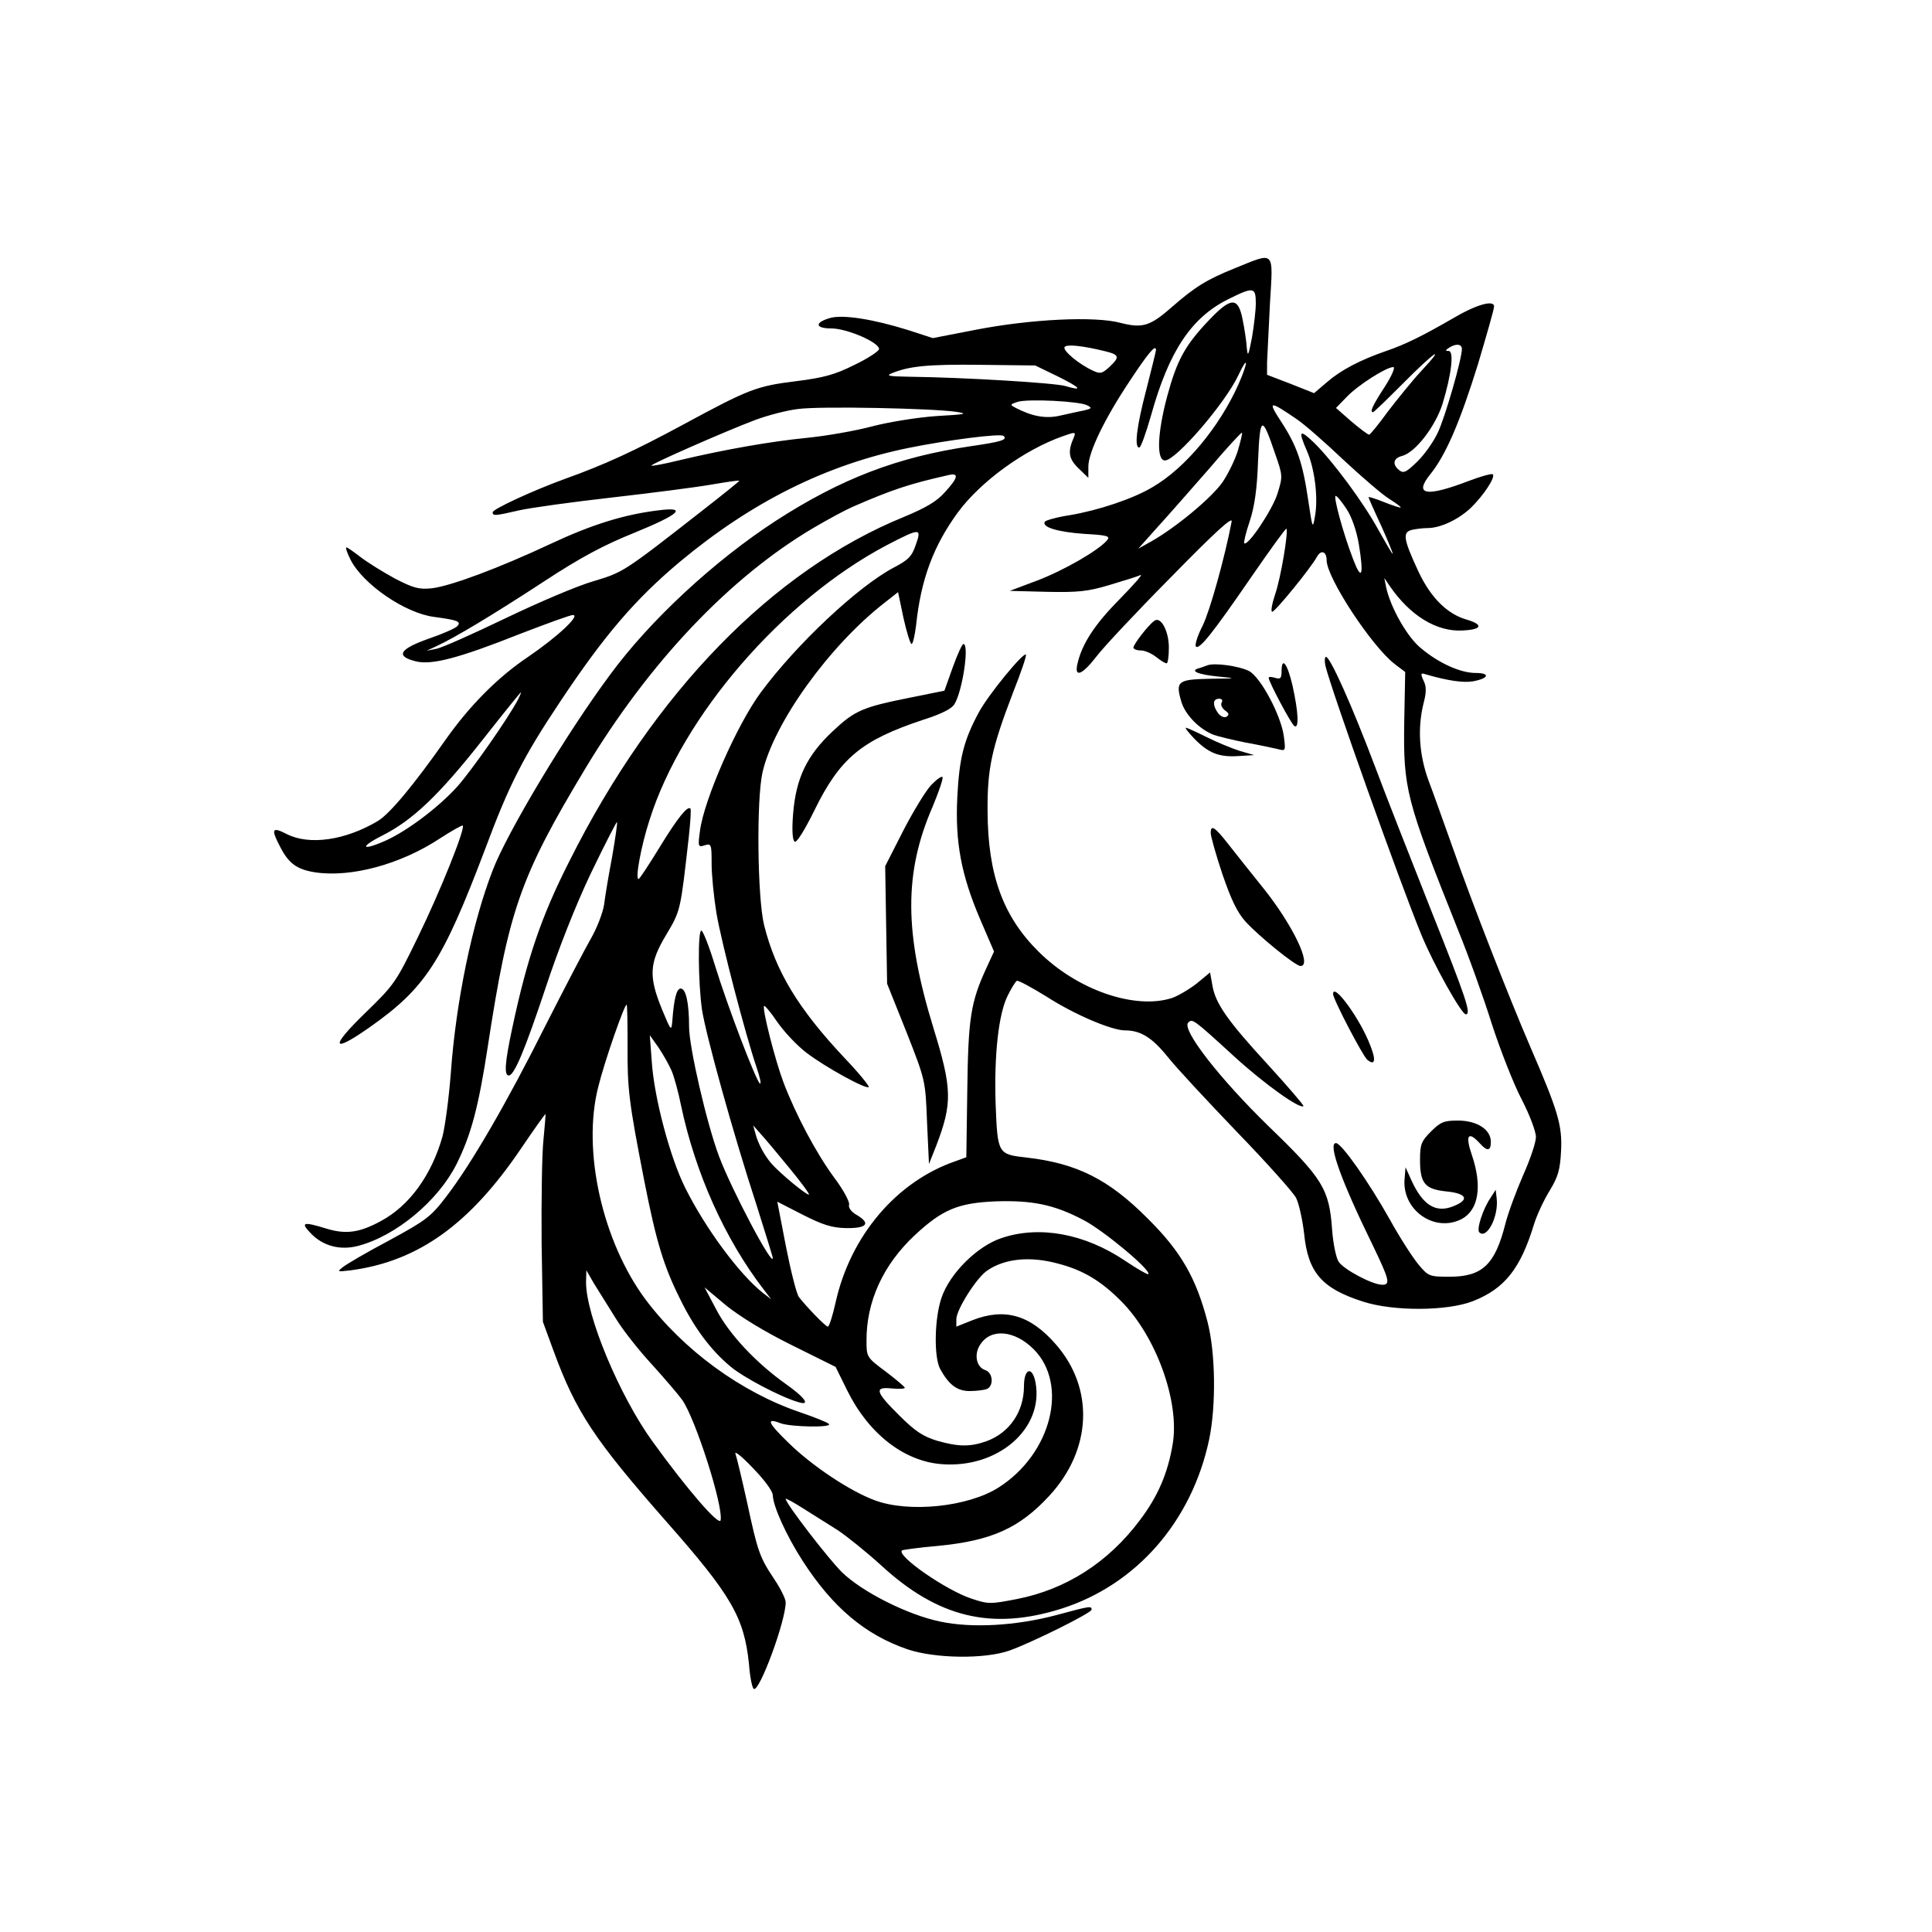 <?xml version="1.0" encoding="UTF-8" standalone="yes"?>
<svg version="1.0" xmlns="http://www.w3.org/2000/svg" width="450pt" height="450pt" viewBox="0 0 600 600" preserveAspectRatio="xMidYMid meet">
  <g transform="translate(0,600) scale(0.1,-0.1)" fill="#000000" stroke="none">
    <path d="M3835 5167 c-87 -35 -124 -58 -195 -120 -68 -60 -92 -67 -159 -50
-80 22 -280 12 -450 -21 l-134 -26 -77 25 c-109 34 -200 48 -240 38 -51 -14
-50 -33 2 -33 48 0 148 -43 148 -64 0 -6 -34 -29 -76 -49 -62 -31 -96 -40
-183 -51 -121 -15 -145 -24 -350 -135 -150 -81 -243 -124 -366 -168 -99 -36
-225 -94 -225 -104 0 -12 8 -11 82 6 35 8 165 26 289 40 123 14 262 32 308 40
47 8 86 14 87 12 1 -1 -50 -42 -114 -92 -247 -193 -246 -192 -339 -220 -49
-14 -171 -66 -273 -115 -102 -49 -198 -92 -215 -95 l-30 -6 32 15 c56 26 173
96 332 200 114 75 188 114 280 151 142 58 168 82 75 70 -106 -13 -206 -44
-334 -104 -160 -75 -310 -131 -369 -138 -39 -4 -56 0 -114 30 -37 20 -85 50
-106 66 -22 17 -42 31 -45 31 -4 0 2 -17 13 -39 39 -76 170 -166 260 -177 73
-10 83 -14 72 -28 -6 -7 -47 -25 -91 -40 -90 -32 -103 -54 -38 -70 49 -12 133
10 322 85 83 32 157 59 165 59 25 0 -48 -68 -139 -130 -94 -63 -182 -152 -256
-257 -99 -141 -174 -231 -211 -253 -101 -60 -213 -76 -283 -40 -45 23 -49 16
-21 -38 27 -53 52 -72 109 -81 111 -17 265 24 388 105 37 24 69 42 71 40 9 -8
-71 -207 -139 -346 -68 -140 -73 -148 -165 -237 -109 -106 -103 -126 14 -44
175 123 227 204 360 555 74 199 118 285 232 456 139 209 234 319 372 435 223
186 455 302 711 354 118 24 287 46 295 37 12 -12 -7 -18 -104 -32 -225 -33
-402 -101 -603 -231 -191 -124 -391 -309 -515 -478 -134 -180 -320 -490 -365
-608 -63 -162 -114 -406 -130 -630 -6 -78 -18 -167 -26 -197 -34 -120 -103
-215 -191 -262 -66 -36 -108 -42 -168 -24 -74 23 -83 20 -50 -14 38 -40 92
-54 148 -39 117 31 247 139 305 254 45 91 68 176 97 366 65 423 100 525 302
861 199 331 449 595 710 749 46 27 100 56 121 65 124 54 176 71 295 98 36 9
34 -6 -8 -52 -25 -29 -60 -49 -127 -77 -408 -166 -777 -545 -1039 -1068 -88
-173 -132 -303 -178 -519 -23 -107 -26 -148 -11 -148 17 0 50 79 115 274 39
118 92 253 140 354 43 89 80 161 81 159 2 -2 -5 -50 -15 -108 -11 -57 -22
-124 -25 -149 -4 -25 -22 -72 -41 -105 -19 -33 -82 -154 -141 -270 -119 -238
-231 -431 -308 -531 -48 -63 -63 -74 -177 -136 -68 -36 -133 -74 -144 -83 -19
-15 -18 -15 25 -10 209 28 369 143 528 378 40 59 74 107 76 107 1 0 -2 -35 -6
-77 -5 -43 -7 -188 -6 -323 l4 -245 33 -90 c70 -191 127 -276 350 -530 203
-230 242 -298 257 -443 3 -40 10 -75 15 -77 17 -11 99 210 99 269 0 10 -16 43
-35 71 -46 69 -52 86 -85 240 -16 72 -32 139 -36 150 -4 11 21 -9 54 -44 36
-37 62 -72 62 -85 1 -34 42 -125 93 -204 93 -144 194 -229 325 -274 86 -29
240 -31 317 -4 72 26 255 117 255 127 0 12 -3 12 -110 -17 -125 -33 -261 -41
-360 -20 -102 21 -244 93 -306 154 -43 43 -174 213 -174 227 0 3 25 -11 55
-30 30 -19 79 -50 108 -68 28 -19 88 -67 133 -108 177 -163 344 -203 560 -135
233 74 405 271 459 525 22 105 20 270 -5 366 -35 135 -82 218 -185 320 -122
123 -221 172 -376 190 -90 10 -91 11 -97 166 -5 154 9 281 38 338 11 22 23 42
28 45 4 2 45 -20 92 -49 85 -55 202 -105 244 -105 48 0 84 -22 133 -83 27 -34
125 -139 216 -234 91 -94 173 -186 182 -203 9 -18 20 -68 25 -111 12 -120 54
-170 182 -211 95 -31 262 -30 342 1 99 39 148 101 190 239 9 29 31 76 49 105
26 43 32 64 35 123 4 79 -9 123 -96 324 -65 151 -181 447 -241 619 -27 75 -60
169 -75 208 -29 80 -34 163 -15 239 9 34 9 52 0 70 -10 22 -9 25 6 20 68 -20
117 -27 147 -22 50 9 55 26 9 26 -47 0 -114 30 -169 76 -43 34 -95 126 -109
189 l-6 30 17 -25 c63 -92 146 -143 227 -138 60 3 65 18 11 34 -59 17 -110 67
-148 147 -47 101 -51 123 -23 131 12 3 35 6 50 6 41 0 97 27 135 63 39 38 77
95 68 104 -3 3 -36 -6 -73 -20 -133 -51 -173 -45 -122 19 49 60 93 163 149
343 27 91 50 171 50 179 0 22 -56 6 -130 -38 -92 -53 -146 -80 -205 -100 -81
-28 -140 -59 -183 -96 l-41 -35 -73 29 -73 28 0 39 c1 22 5 104 9 183 10 167
17 160 -109 109z m65 -109 c0 -23 -6 -71 -12 -107 -11 -56 -13 -61 -16 -31 -1
19 -7 59 -13 88 -14 71 -36 70 -106 -4 -73 -77 -98 -123 -128 -234 -31 -116
-34 -200 -7 -200 34 0 188 179 228 265 31 66 31 41 0 -29 -59 -132 -165 -260
-267 -319 -60 -36 -168 -72 -257 -87 -40 -6 -74 -16 -77 -20 -11 -17 39 -32
122 -38 73 -4 82 -7 71 -20 -26 -31 -133 -93 -217 -125 l-85 -32 115 -3 c97
-2 127 1 194 21 44 13 88 27 97 31 9 4 -21 -30 -66 -76 -77 -78 -116 -138
-130 -200 -10 -44 15 -34 59 23 21 28 125 139 232 247 138 141 192 190 188
172 -21 -110 -67 -276 -90 -323 -16 -31 -25 -60 -21 -65 11 -10 51 40 172 216
58 84 107 152 109 150 7 -8 -18 -156 -35 -204 -10 -30 -14 -54 -9 -54 9 0 121
137 139 171 13 23 30 16 30 -11 0 -54 139 -266 211 -322 l33 -25 -3 -154 c-3
-209 4 -239 167 -647 33 -81 80 -212 105 -292 26 -80 67 -185 92 -233 25 -48
45 -101 45 -118 0 -17 -18 -70 -39 -117 -21 -48 -47 -117 -56 -153 -32 -126
-71 -164 -173 -164 -62 0 -66 1 -96 37 -17 20 -58 83 -90 141 -65 116 -150
237 -167 237 -26 0 16 -117 115 -319 50 -104 55 -121 29 -121 -31 0 -121 48
-136 72 -8 13 -17 57 -20 99 -9 126 -28 158 -197 321 -153 149 -271 301 -250
322 13 13 14 13 143 -105 93 -85 205 -165 215 -154 2 2 -47 59 -108 126 -128
139 -166 193 -175 250 l-7 39 -41 -34 c-23 -18 -57 -38 -76 -45 -115 -38 -296
24 -416 144 -110 109 -157 238 -158 435 -1 132 12 194 79 369 25 63 43 116 40
118 -8 8 -117 -125 -146 -179 -47 -87 -61 -143 -67 -264 -7 -139 12 -241 71
-379 l43 -100 -23 -50 c-50 -108 -57 -158 -60 -380 l-3 -209 -33 -12 c-184
-63 -327 -232 -373 -439 -9 -41 -20 -75 -24 -75 -7 0 -66 61 -90 92 -7 9 -25
80 -40 156 l-27 140 78 -40 c63 -32 91 -41 135 -42 65 -1 78 14 35 40 -18 10
-28 23 -25 33 2 9 -19 48 -48 86 -56 77 -118 194 -156 294 -26 69 -67 230 -60
237 2 2 21 -20 41 -50 21 -30 61 -73 90 -95 57 -44 186 -115 194 -107 2 3 -30
43 -73 88 -146 155 -216 271 -252 415 -21 86 -24 390 -5 474 35 154 208 394
379 527 l42 33 17 -81 c10 -44 21 -80 25 -80 4 0 10 26 14 58 15 143 54 247
130 351 71 96 206 194 325 236 39 14 42 14 35 -3 -20 -45 -16 -67 14 -96 l31
-30 0 35 c0 44 50 148 128 265 56 85 82 117 82 97 0 -4 -14 -60 -30 -123 -30
-114 -38 -180 -22 -180 5 0 21 45 37 101 55 197 124 302 238 359 80 40 87 39
87 -12z m-467 -149 c44 -11 45 -18 12 -49 -22 -20 -28 -22 -51 -11 -42 19 -94
62 -88 73 6 10 58 4 127 -13z m1107 7 c0 -31 -52 -212 -75 -260 -13 -28 -42
-69 -64 -90 -34 -33 -42 -37 -56 -26 -22 18 -18 37 9 44 41 10 104 92 126 162
28 92 36 164 19 164 -11 0 -11 2 1 10 22 14 40 12 40 -4z m-126 -68 c-27 -29
-73 -86 -103 -125 -29 -40 -56 -73 -59 -73 -4 0 -29 19 -55 41 l-48 42 33 34
c34 36 123 93 145 93 7 0 -5 -28 -27 -62 -37 -57 -47 -78 -36 -78 3 0 45 41
94 90 95 96 137 125 56 38z m-1131 -16 c73 -36 83 -48 26 -31 -33 10 -319 27
-484 29 -65 1 -75 3 -55 11 54 22 112 28 275 26 l170 -2 68 -33z m94 -91 c15
-8 14 -10 -12 -16 -17 -3 -50 -11 -74 -16 -43 -10 -86 -2 -136 24 -19 10 -19
11 5 19 33 10 194 2 217 -11z m649 -42 c23 -15 88 -72 146 -127 58 -54 122
-109 142 -121 20 -13 36 -24 36 -27 0 -2 -22 5 -50 16 -27 11 -50 18 -50 16 0
-2 18 -43 40 -90 21 -47 37 -86 35 -86 -2 0 -21 33 -44 74 -47 86 -142 214
-200 271 -46 44 -50 38 -22 -26 24 -55 35 -144 25 -201 -7 -42 -8 -41 -21 47
-17 117 -35 170 -84 245 -43 66 -38 67 47 9z m-1056 22 c38 -6 29 -8 -60 -13
-59 -4 -147 -18 -201 -32 -52 -14 -144 -30 -205 -36 -111 -11 -254 -36 -397
-70 -45 -11 -82 -18 -84 -16 -4 4 228 106 323 142 38 14 98 30 134 34 69 9
414 2 490 -9z m990 -130 c24 -69 24 -70 7 -125 -16 -50 -92 -164 -103 -153 -2
2 5 33 17 68 15 45 23 100 26 188 6 141 12 143 53 22z m-115 12 c-8 -28 -30
-73 -48 -100 -34 -49 -145 -141 -221 -184 l-41 -23 58 65 c32 35 104 117 160
181 55 65 102 116 104 114 2 -1 -4 -25 -12 -53z m337 -184 c16 -24 31 -68 38
-109 16 -98 9 -117 -18 -46 -31 80 -62 196 -54 196 4 0 19 -18 34 -41z m-1338
-111 c-12 -36 -23 -47 -69 -71 -111 -59 -300 -236 -412 -387 -74 -100 -176
-332 -189 -429 -7 -51 -6 -53 15 -46 20 6 21 3 21 -58 0 -35 7 -104 15 -153
16 -94 91 -380 124 -477 11 -32 16 -55 11 -52 -12 8 -100 238 -140 368 -18 59
-37 107 -42 107 -11 0 -10 -160 2 -245 12 -78 94 -376 170 -609 27 -86 50
-159 50 -163 0 -30 -128 212 -167 316 -38 101 -93 339 -93 402 0 75 -10 119
-26 119 -13 0 -21 -32 -26 -100 -3 -34 -4 -32 -32 35 -42 103 -40 144 13 232
45 76 44 73 70 303 5 47 8 87 5 89 -9 9 -39 -28 -96 -121 -33 -54 -62 -98 -65
-98 -11 0 8 103 34 183 102 324 413 683 737 854 104 54 109 54 90 1z m-1235
-480 c-31 -59 -143 -219 -189 -271 -57 -63 -153 -136 -221 -167 -76 -34 -85
-22 -12 15 95 48 177 126 313 299 63 80 116 146 118 146 1 0 -3 -10 -9 -22z
m340 -1075 c-1 -135 4 -175 52 -421 37 -188 60 -264 111 -366 44 -90 96 -160
158 -211 38 -32 153 -93 208 -109 40 -13 24 12 -35 54 -95 67 -178 156 -218
232 l-37 70 68 -57 c44 -35 119 -81 204 -123 l135 -67 36 -73 c66 -134 176
-220 293 -229 175 -14 318 110 292 253 -10 53 -36 45 -36 -11 0 -79 -45 -145
-117 -171 -51 -18 -88 -17 -154 2 -42 13 -67 29 -116 78 -75 74 -79 90 -23 84
22 -2 40 -1 40 2 0 3 -27 26 -60 51 -58 43 -59 45 -59 94 -1 123 52 238 151
330 85 79 134 99 248 104 116 4 184 -10 275 -58 62 -32 212 -157 201 -168 -2
-2 -34 16 -71 41 -126 85 -267 111 -385 71 -75 -25 -160 -109 -186 -185 -22
-64 -24 -182 -5 -220 27 -50 53 -70 92 -70 21 0 44 3 53 6 23 9 20 51 -4 59
-28 9 -36 49 -16 79 33 52 107 45 166 -14 109 -109 56 -324 -108 -429 -95 -61
-280 -80 -386 -40 -76 28 -195 107 -268 179 -64 62 -70 78 -24 60 33 -12 164
-14 150 -2 -5 5 -45 21 -89 36 -183 62 -362 193 -480 350 -134 180 -198 463
-147 661 20 81 81 255 88 255 2 0 3 -57 3 -127z m137 -79 c8 -19 21 -67 29
-107 44 -209 136 -415 257 -572 l23 -30 -26 20 c-72 57 -177 198 -241 326 -47
94 -97 281 -104 394 l-6 80 27 -38 c14 -21 33 -54 41 -73z m366 -302 c37 -45
64 -82 60 -82 -10 0 -89 66 -115 95 -22 25 -43 63 -51 95 l-7 25 23 -26 c13
-14 53 -62 90 -107z m833 -296 c78 -20 134 -54 195 -115 110 -109 184 -314
162 -445 -15 -91 -46 -163 -102 -237 -98 -131 -229 -215 -382 -245 -82 -16
-89 -16 -140 1 -78 25 -234 133 -217 150 3 2 53 9 111 14 167 16 254 55 347
156 132 143 140 333 20 470 -80 92 -159 114 -259 75 l-50 -20 0 23 c0 30 64
131 97 152 55 37 133 44 218 21z m-1373 -170 c23 -38 75 -103 114 -145 38 -42
80 -91 93 -109 41 -59 127 -327 119 -373 -3 -21 -103 94 -212 245 -102 141
-207 392 -206 495 l1 36 23 -40 c14 -22 44 -71 68 -109z"/>
    <path d="M3585 4072 c-18 -12 -65 -73 -65 -83 0 -5 10 -9 23 -9 12 0 33 -9 47
-20 14 -11 28 -20 33 -20 4 0 7 22 7 49 0 51 -25 98 -45 83z"/>
    <path d="M2959 3928 l-26 -73 -104 -21 c-150 -30 -174 -40 -243 -105 -80 -75
-114 -145 -123 -257 -4 -51 -2 -81 5 -86 6 -4 31 36 61 97 80 163 146 218 339
282 54 17 88 34 96 48 25 40 47 187 28 187 -4 0 -19 -33 -33 -72z"/>
    <path d="M4116 3933 c19 -78 234 -681 299 -838 38 -92 124 -245 137 -245 18 0
2 48 -106 319 -62 157 -142 360 -176 451 -71 188 -139 340 -152 340 -4 0 -5
-12 -2 -27z"/>
    <path d="M3750 3934 c-8 -3 -21 -8 -29 -10 -26 -8 1 -19 62 -25 60 -6 59 -6
-26 -7 -100 -2 -107 -8 -88 -72 12 -40 56 -85 100 -102 14 -5 59 -16 99 -24
40 -7 85 -17 99 -20 26 -7 26 -7 20 40 -9 65 -72 183 -108 202 -32 16 -106 26
-129 18z m44 -116 c-4 -6 1 -17 10 -24 13 -9 14 -14 5 -20 -7 -4 -18 1 -26 11
-18 25 -17 45 3 45 9 0 12 -5 8 -12z"/>
    <path d="M3980 3914 c0 -21 -4 -24 -20 -19 -11 3 -20 4 -20 0 0 -12 70 -144
80 -150 15 -9 12 45 -6 126 -16 69 -34 92 -34 43z"/>
    <path d="M3709 3706 c44 -45 77 -58 137 -54 l49 3 -45 13 c-25 8 -71 27 -103
43 -32 16 -61 29 -64 29 -4 0 8 -15 26 -34z"/>
    <path d="M2891 3561 c-16 -17 -55 -81 -86 -141 l-56 -110 3 -183 3 -182 60
-150 c59 -150 59 -150 64 -280 l6 -130 23 58 c50 131 49 176 -9 364 -91 296
-92 482 -3 687 20 48 34 89 31 93 -4 3 -20 -9 -36 -26z"/>
    <path d="M3760 3413 c0 -10 16 -67 36 -127 27 -79 46 -119 72 -148 42 -46 155
-138 171 -138 37 0 -24 127 -115 241 -38 47 -87 109 -109 137 -43 55 -55 62
-55 35z"/>
    <path d="M4140 2913 c0 -16 92 -192 106 -204 24 -20 28 -2 10 43 -31 83 -116
199 -116 161z"/>
    <path d="M4444 2486 c-30 -30 -34 -40 -34 -88 0 -73 15 -91 81 -98 63 -6 74
-25 25 -45 -56 -24 -97 1 -133 80 l-18 40 -3 -37 c-8 -96 93 -167 177 -124 53
28 65 102 32 199 -21 61 -12 76 24 37 24 -27 35 -25 35 4 0 38 -43 66 -102 66
-43 0 -54 -4 -84 -34z"/>
    <path d="M4629 2280 c-24 -35 -44 -98 -35 -107 23 -23 61 49 54 106 l-3 26
-16 -25z"/>
  </g>
</svg>